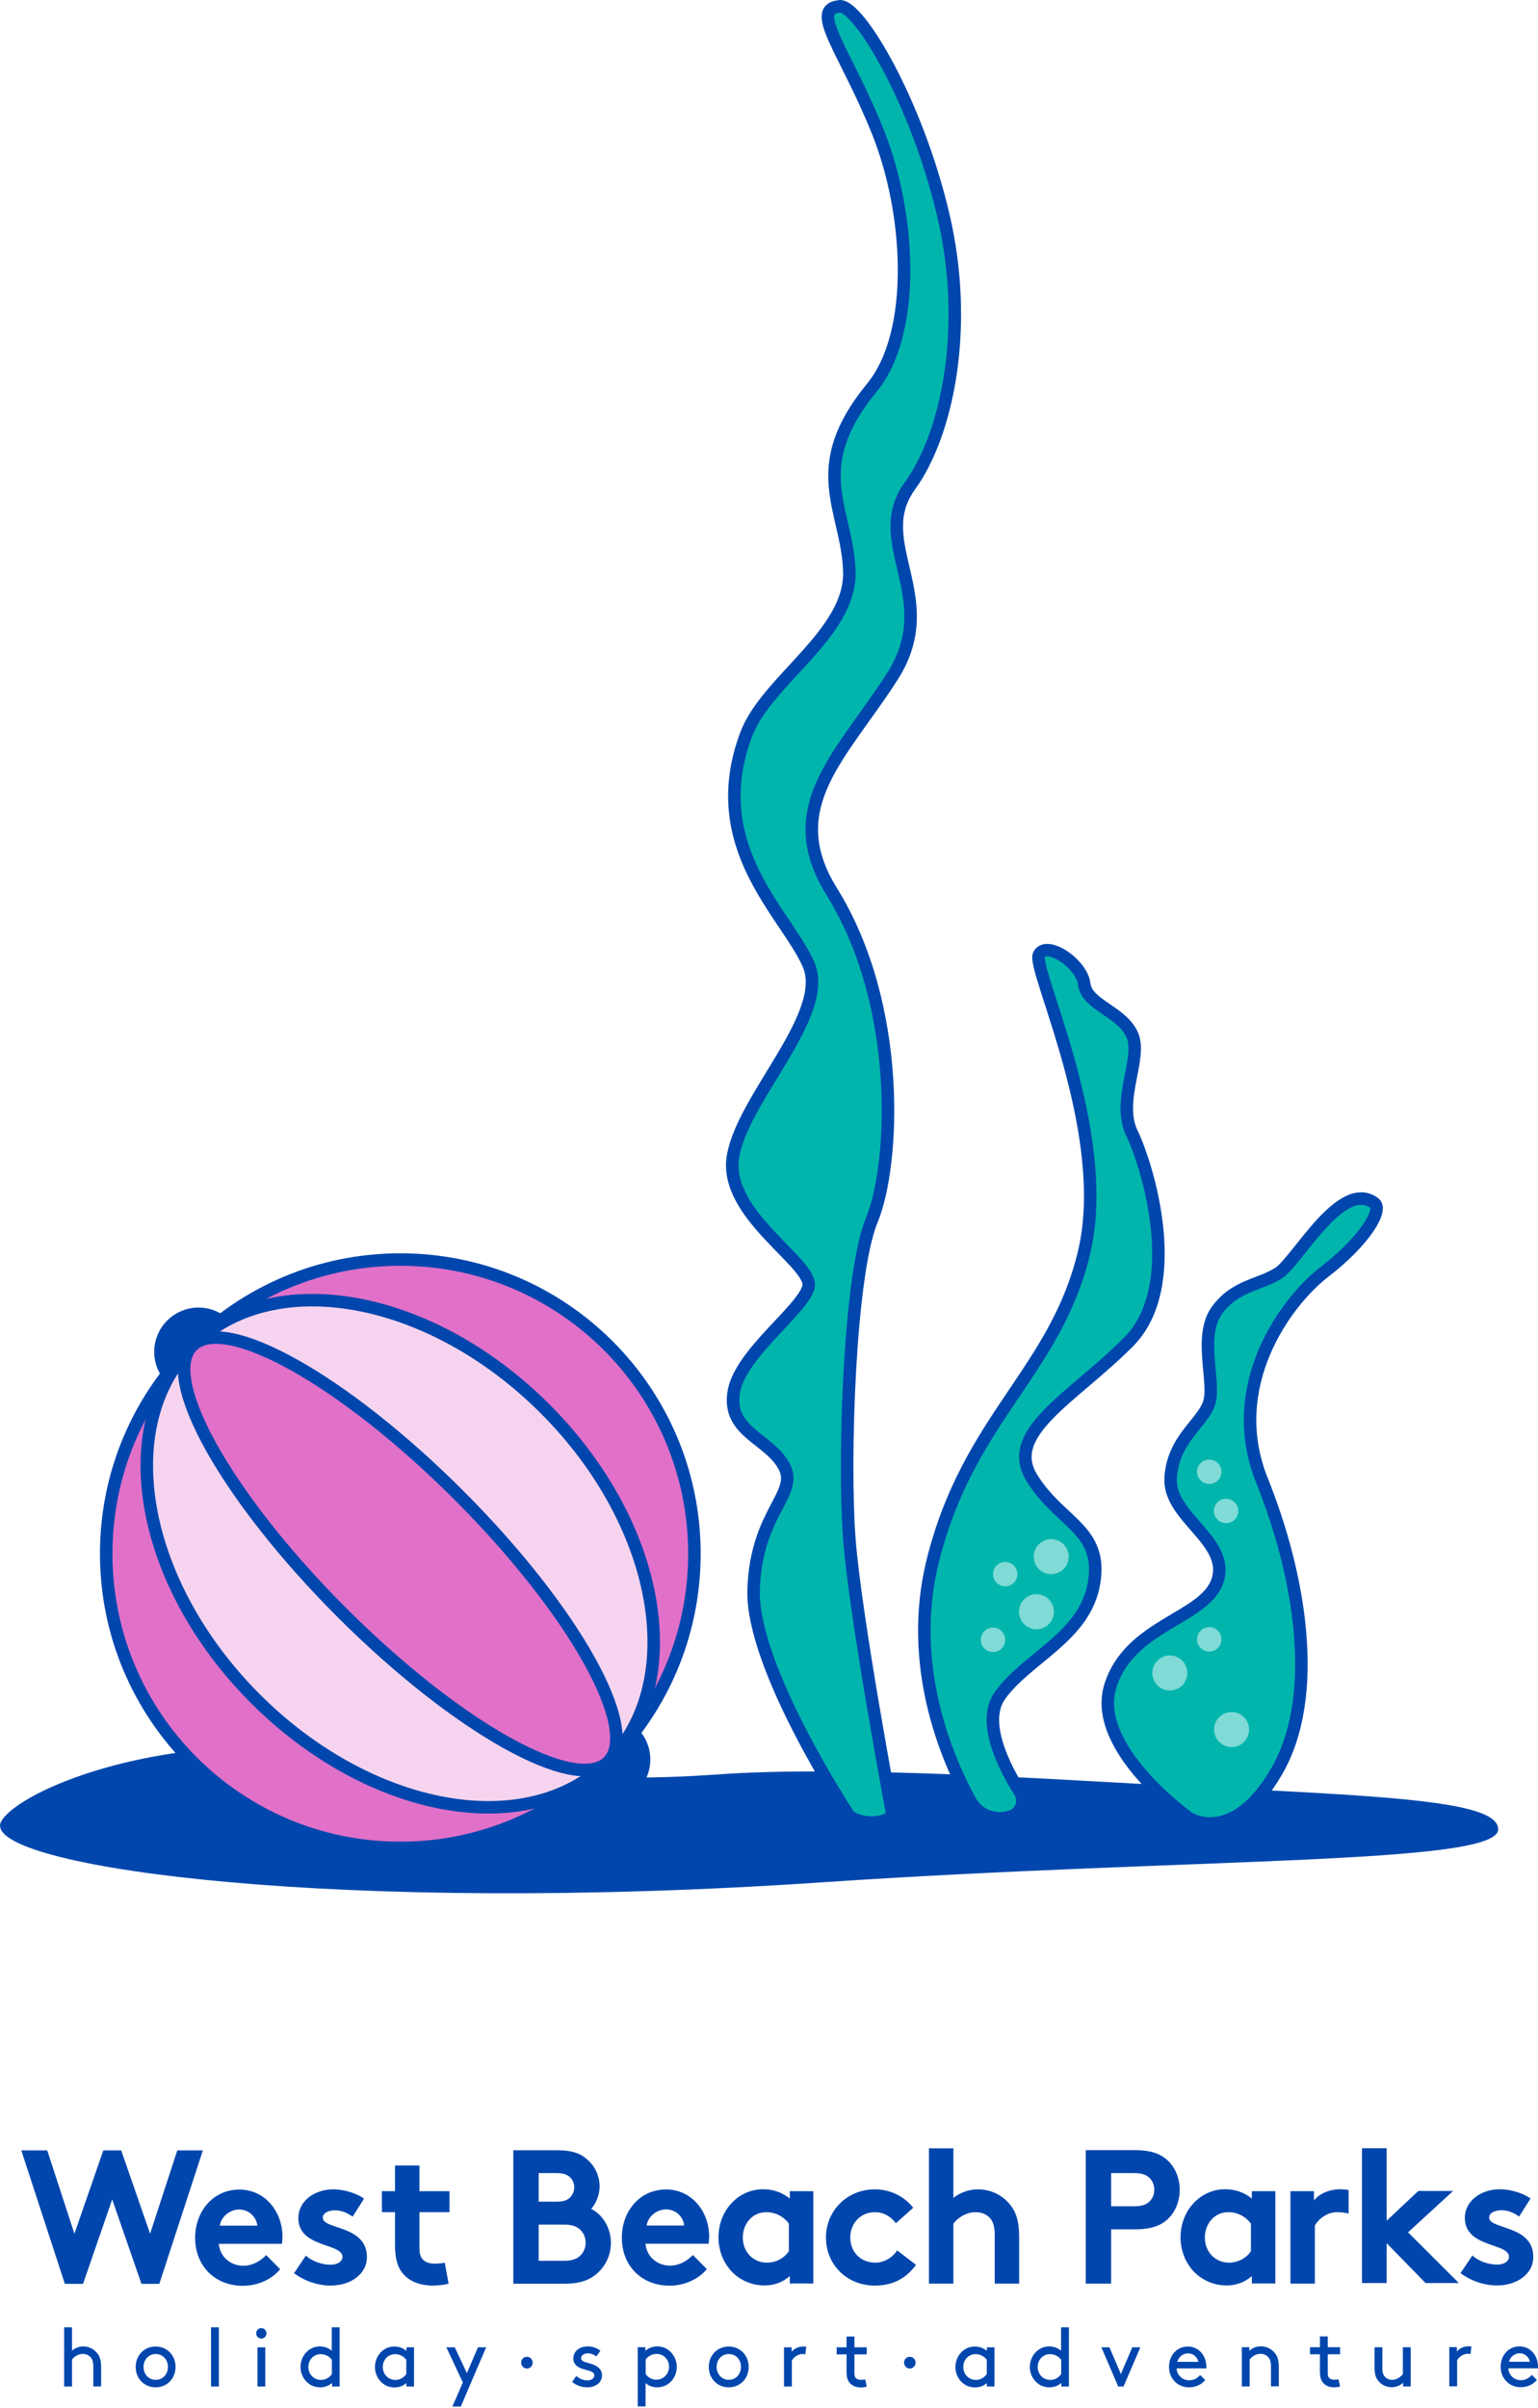 <svg width="246" height="385" viewBox="0 0 246 385" fill="none" xmlns="http://www.w3.org/2000/svg"><path d="M0.018 291.945C0.018 298.725 54.245 306.206 131.357 300.992C190.65 296.993 239.626 298.246 239.626 292.516C239.626 287.541 218.989 287.135 181.603 285.201C168.116 284.501 134.913 282.29 114.847 283.727C81.81 286.067 80.999 279.526 44.258 279.212C17.339 278.973 0 288.554 0 291.945" fill="#0046AD"/><path d="M233.6 363.473C235.314 364.744 237.433 365.444 239.46 365.444C242.518 365.444 245.245 363.712 245.245 360.875C245.245 355.752 238.188 356.526 238.188 354.591C238.188 353.836 239.091 353.412 240.178 353.412C241.265 353.412 242.223 353.873 242.979 354.426L244.803 351.551C243.845 350.796 241.763 350.059 239.883 350.059C237.009 350.059 234.3 351.828 234.3 354.665C234.3 359.419 241.357 358.627 241.357 360.856C241.357 361.593 240.547 362.109 239.496 362.109C238.022 362.109 236.493 361.556 235.498 360.653L233.6 363.491V363.473ZM215.727 350.188C215.304 350.132 214.972 350.059 214.401 350.059C212.632 350.059 211.029 350.759 210.163 351.864V350.372H206.404V365.149H210.31V355.863C210.789 354.978 212.134 353.725 213.848 353.725C214.419 353.725 215.451 353.854 215.709 353.947V350.188H215.727ZM203.99 350.372H200.231V351.551C199.089 350.611 197.615 350.059 195.975 350.059C192.013 350.059 188.826 353.412 188.826 357.761C188.826 359.769 189.544 361.593 190.687 362.938C191.977 364.468 194.022 365.444 196.178 365.444C197.652 365.444 199.034 364.983 200.231 363.952V365.131H203.99V350.353V350.372ZM200.084 359.972C199.328 361.077 198.039 361.796 196.565 361.796C194.372 361.796 192.714 360.082 192.714 357.779C192.714 355.642 194.188 353.725 196.472 353.725C197.983 353.725 199.273 354.462 200.084 355.55V359.972ZM177.715 352.804V347.479H181.382C182.764 347.479 183.446 347.811 183.943 348.327C184.385 348.806 184.625 349.451 184.625 350.151C184.625 350.851 184.385 351.459 183.943 351.938C183.464 352.454 182.764 352.786 181.382 352.786H177.715V352.804ZM181.566 356.471C184.275 356.471 185.896 355.808 187.039 354.573C188.089 353.467 188.697 351.828 188.697 350.151C188.697 348.474 188.089 346.834 187.039 345.729C185.859 344.476 184.275 343.812 181.566 343.812H173.661V365.149H177.715V356.471H181.566ZM152.509 355.55C153.043 354.794 154.407 353.725 156.047 353.725C156.949 353.725 157.723 354.039 158.239 354.555C158.774 355.107 159.105 355.863 159.105 357.318V365.149H163.011V357.632C163.011 355.107 162.477 353.615 161.501 352.454C160.303 350.998 158.479 350.077 156.452 350.077C154.941 350.077 153.577 350.593 152.49 351.441V343.518H148.584V365.149H152.49V355.55H152.509ZM143.499 359.843C142.872 360.819 141.601 361.796 140.016 361.796C137.639 361.796 135.999 360.082 135.999 357.779C135.999 355.476 137.676 353.725 139.942 353.725C141.361 353.725 142.522 354.462 143.296 355.494L146.06 353.025C144.715 351.256 142.448 350.077 139.942 350.077C135.502 350.077 132.112 353.486 132.112 357.779C132.112 362.072 135.41 365.463 139.924 365.463C142.651 365.463 144.825 364.468 146.52 362.146L143.517 359.861L143.499 359.843ZM130.085 350.372H126.326V351.551C125.184 350.611 123.709 350.059 122.07 350.059C118.108 350.059 114.92 353.412 114.92 357.761C114.92 359.769 115.639 361.593 116.781 362.938C118.071 364.468 120.116 365.444 122.272 365.444C123.746 365.444 125.128 364.983 126.326 363.952V365.131H130.085V350.353V350.372ZM126.179 359.972C125.423 361.077 124.133 361.796 122.659 361.796C120.467 361.796 118.808 360.082 118.808 357.779C118.808 355.642 120.282 353.725 122.567 353.725C124.078 353.725 125.368 354.462 126.179 355.55V359.972ZM103.423 355.863C103.607 354.518 104.934 353.283 106.555 353.283C108.177 353.283 109.319 354.555 109.43 355.863H103.423ZM110.83 360.561C110.13 361.317 108.822 362.275 107.163 362.275C105.1 362.275 103.441 360.838 103.239 358.774H113.336C113.391 358.442 113.428 358.037 113.428 357.65C113.428 353.541 110.572 350.096 106.555 350.096C102.225 350.096 99.461 353.689 99.461 357.797C99.461 362.422 102.741 365.481 107.089 365.481C109.337 365.481 111.659 364.541 113.059 362.828L110.83 360.58V360.561ZM86.158 361.501V355.715H90.212C91.63 355.715 92.404 356.084 92.92 356.655C93.399 357.171 93.676 357.853 93.676 358.608C93.676 359.364 93.399 360.045 92.92 360.561C92.404 361.133 91.63 361.501 90.212 361.501H86.158ZM86.158 347.479H89.014C90.285 347.479 90.838 347.792 91.262 348.235C91.63 348.621 91.852 349.174 91.852 349.764C91.852 350.354 91.612 350.888 91.262 351.293C90.838 351.754 90.267 352.049 89.014 352.049H86.158V347.479ZM82.104 343.831V365.168H90.304C93.012 365.168 94.634 364.431 95.795 363.251C96.974 362.091 97.711 360.451 97.711 358.645C97.711 356.268 96.421 354.131 94.56 353.191C95.26 352.454 95.905 351.035 95.905 349.616C95.905 347.884 95.131 346.355 93.952 345.323C92.939 344.402 91.612 343.831 89.235 343.831H82.086H82.104ZM71.141 361.814C70.865 361.87 70.128 361.962 69.556 361.962C68.598 361.962 67.972 361.685 67.566 361.225C67.235 360.819 67.087 360.285 67.087 359.364V353.725H71.896V350.372H67.087V346.263H63.181V350.372H61.081V353.725H63.181V358.903C63.181 361.004 63.513 362.312 64.268 363.325C65.263 364.67 66.977 365.463 69.317 365.463C70.072 365.463 71.233 365.334 71.749 365.149L71.141 361.796V361.814ZM47.04 363.491C48.754 364.762 50.873 365.463 52.9 365.463C55.958 365.463 58.685 363.731 58.685 360.893C58.685 355.771 51.628 356.545 51.628 354.61C51.628 353.854 52.531 353.431 53.6 353.431C54.668 353.431 55.645 353.891 56.401 354.444L58.225 351.57C57.267 350.814 55.184 350.077 53.305 350.077C50.431 350.077 47.722 351.846 47.722 354.684C47.722 359.437 54.779 358.645 54.779 360.875C54.779 361.612 53.968 362.127 52.918 362.127C51.444 362.127 49.915 361.575 48.92 360.672L47.022 363.509L47.04 363.491ZM35.156 355.881C35.34 354.536 36.667 353.302 38.27 353.302C39.873 353.302 41.033 354.573 41.162 355.881H35.156ZM42.581 360.58C41.881 361.335 40.573 362.293 38.914 362.293C36.851 362.293 35.193 360.856 34.99 358.792H45.087C45.142 358.461 45.179 358.055 45.179 357.668C45.179 353.56 42.323 350.114 38.306 350.114C33.976 350.114 31.213 353.707 31.213 357.816C31.213 362.441 34.492 365.499 38.841 365.499C41.089 365.499 43.41 364.56 44.811 362.846L42.581 360.598V360.58ZM10.428 365.186H13.284L17.946 351.68L22.626 365.186H25.482L32.447 343.849H28.357L24.008 357.171L19.383 343.849H16.527L11.902 357.171L7.554 343.849H3.408L10.373 365.186H10.428Z" fill="#0046AD"/><path d="M243.089 376.28C243.826 376.28 244.544 376.832 244.71 377.643H241.357C241.559 376.832 242.296 376.28 243.089 376.28ZM246 378.712C246 378.583 246 378.491 246 378.454C246 376.593 244.747 375.192 243.033 375.192C241.32 375.192 240.03 376.574 240.03 378.454C240.03 380.333 241.43 381.715 243.218 381.715C244.471 381.715 245.355 381.144 245.816 380.536L245.005 379.744C244.655 380.149 244.157 380.591 243.236 380.591C242.167 380.591 241.301 379.744 241.246 378.693H246V378.712ZM235.368 375.211C235.221 375.192 235.018 375.174 234.889 375.174C233.986 375.174 233.341 375.598 233.028 376.022V375.303H231.812V381.568H233.065V377.422C233.397 376.814 234.078 376.372 234.723 376.372C234.926 376.372 235.073 376.372 235.202 376.427L235.35 375.211H235.368ZM222.618 381.715C223.465 381.715 224.147 381.273 224.423 381.015V381.586H225.639V375.321H224.387V379.633C224.036 380.057 223.41 380.536 222.655 380.536C222.175 380.536 221.733 380.315 221.457 379.983C221.236 379.707 221.107 379.375 221.107 378.73V375.321H219.854V378.528C219.854 379.578 220.038 380.186 220.425 380.665C220.941 381.328 221.733 381.715 222.618 381.715ZM214.087 380.444C213.902 380.499 213.589 380.517 213.405 380.517C213.073 380.517 212.723 380.407 212.557 380.186C212.41 380.002 212.373 379.725 212.373 379.375V376.445H214.345V375.321H212.373V373.589H211.12V375.321H209.535V376.445H211.12V379.32C211.12 380.002 211.249 380.573 211.618 380.997C212.004 381.457 212.594 381.734 213.368 381.734C213.718 381.734 214.105 381.678 214.345 381.605L214.087 380.462V380.444ZM199.844 375.321H198.627V381.586H199.88V377.275C200.249 376.814 200.839 376.372 201.649 376.372C202.165 376.372 202.626 376.611 202.921 376.98C203.142 377.256 203.289 377.625 203.289 378.435V381.568H204.542V378.509C204.542 377.422 204.339 376.795 203.934 376.28C203.4 375.598 202.589 375.174 201.686 375.174C200.783 375.174 200.157 375.579 199.825 375.911V375.303L199.844 375.321ZM190.059 376.298C190.797 376.298 191.497 376.851 191.681 377.661H188.309C188.512 376.851 189.249 376.298 190.041 376.298M192.952 378.73C192.952 378.601 192.952 378.509 192.952 378.472C192.952 376.611 191.699 375.211 189.986 375.211C188.272 375.211 186.982 376.593 186.982 378.472C186.982 380.352 188.383 381.734 190.17 381.734C191.423 381.734 192.307 381.162 192.768 380.554L191.957 379.762C191.607 380.167 191.11 380.61 190.188 380.61C189.101 380.61 188.254 379.762 188.198 378.712H192.952V378.73ZM178.838 381.605H179.704L182.394 375.34H181.105L179.28 379.615L177.456 375.34H176.167L178.857 381.605H178.838ZM169.718 379.651C169.294 380.223 168.649 380.554 168.022 380.554C166.825 380.554 165.977 379.615 165.977 378.491C165.977 377.367 166.769 376.427 167.967 376.427C168.723 376.427 169.349 376.814 169.736 377.33V379.67L169.718 379.651ZM169.754 381.605H170.97V372.134H169.718V375.874C169.165 375.414 168.501 375.192 167.82 375.192C167.23 375.192 166.733 375.34 166.309 375.598C165.369 376.151 164.724 377.219 164.724 378.472C164.724 379.725 165.369 380.757 166.309 381.328C166.733 381.586 167.304 381.734 167.857 381.734C168.594 381.734 169.257 381.476 169.754 381.033V381.605ZM157.815 379.651C157.391 380.223 156.746 380.554 156.119 380.554C154.922 380.554 154.074 379.615 154.074 378.491C154.074 377.367 154.866 376.427 156.064 376.427C156.82 376.427 157.446 376.814 157.833 377.33V379.67L157.815 379.651ZM157.851 381.605H159.067V375.34H157.851V375.911C157.28 375.414 156.617 375.211 155.917 375.211C155.346 375.211 154.83 375.358 154.406 375.616C153.466 376.169 152.821 377.238 152.821 378.491C152.821 379.744 153.466 380.775 154.406 381.347C154.83 381.605 155.401 381.752 155.954 381.752C156.691 381.752 157.354 381.494 157.851 381.052V381.623V381.605ZM144.603 377.79C144.603 378.306 145.009 378.73 145.525 378.73C146.041 378.73 146.446 378.306 146.446 377.79C146.446 377.275 146.041 376.851 145.525 376.851C145.009 376.851 144.603 377.256 144.603 377.79ZM138.375 380.462C138.191 380.517 137.878 380.536 137.694 380.536C137.362 380.536 137.012 380.425 136.846 380.204C136.699 380.02 136.662 379.744 136.662 379.394V376.464H138.633V375.34H136.662V373.608H135.409V375.34H133.824V376.464H135.409V379.338C135.409 380.02 135.538 380.591 135.906 381.015C136.293 381.476 136.883 381.752 137.657 381.752C138.007 381.752 138.394 381.697 138.633 381.623L138.394 380.481L138.375 380.462ZM128.96 375.248C128.813 375.229 128.61 375.211 128.481 375.211C127.578 375.211 126.933 375.635 126.62 376.058V375.34H125.404V381.605H126.657V377.459C127.007 376.851 127.689 376.409 128.333 376.409C128.536 376.409 128.665 376.409 128.813 376.464L128.96 375.248ZM114.625 378.472C114.625 377.33 115.417 376.409 116.578 376.409C117.739 376.409 118.513 377.33 118.513 378.472C118.513 379.615 117.72 380.536 116.578 380.536C115.435 380.536 114.625 379.615 114.625 378.472ZM113.372 378.472C113.372 380.333 114.735 381.734 116.559 381.734C118.384 381.734 119.747 380.333 119.747 378.472C119.747 376.611 118.384 375.211 116.559 375.211C114.735 375.211 113.372 376.611 113.372 378.472ZM103.256 377.293C103.643 376.777 104.27 376.39 105.025 376.39C106.223 376.39 107.015 377.367 107.015 378.454C107.015 379.541 106.167 380.517 104.97 380.517C104.343 380.517 103.698 380.204 103.275 379.615V377.275L103.256 377.293ZM103.256 381.052C103.754 381.494 104.38 381.734 105.117 381.734C105.67 381.734 106.241 381.568 106.665 381.328C107.605 380.775 108.249 379.725 108.249 378.472C108.249 377.219 107.586 376.169 106.665 375.598C106.241 375.34 105.725 375.192 105.154 375.192C104.454 375.192 103.79 375.414 103.219 375.893V375.321H102.003V384.792H103.256V381.052ZM91.501 380.868C92.182 381.42 93.011 381.734 93.988 381.734C95.204 381.734 96.291 380.997 96.291 379.817C96.291 378.527 95.02 378.085 94.043 377.827C93.417 377.661 92.938 377.514 92.938 377.09C92.938 376.593 93.454 376.298 94.062 376.298C94.559 376.298 95.001 376.501 95.388 376.795L96.033 375.893C95.554 375.487 94.891 375.192 93.988 375.192C92.882 375.192 91.703 375.801 91.703 377.146C91.703 378.03 92.367 378.509 93.122 378.767C94.025 379.08 95.057 379.117 95.057 379.836C95.057 380.333 94.522 380.628 93.988 380.628C93.362 380.628 92.735 380.388 92.164 379.928L91.519 380.868H91.501ZM83.356 377.79C83.356 378.306 83.762 378.73 84.278 378.73C84.794 378.73 85.199 378.306 85.199 377.79C85.199 377.275 84.794 376.851 84.278 376.851C83.762 376.851 83.356 377.256 83.356 377.79ZM73.701 384.811L77.755 375.34H76.447L74.678 379.467L72.743 375.34H71.398L74.033 380.96L72.356 384.811H73.683H73.701ZM64.968 379.651C64.544 380.223 63.899 380.554 63.272 380.554C62.075 380.554 61.227 379.615 61.227 378.491C61.227 377.367 62.019 376.427 63.217 376.427C63.973 376.427 64.599 376.814 64.986 377.33V379.67L64.968 379.651ZM65.004 381.605H66.221V375.34H65.004V375.911C64.433 375.414 63.77 375.211 63.07 375.211C62.498 375.211 61.983 375.358 61.559 375.616C60.619 376.169 59.974 377.238 59.974 378.491C59.974 379.744 60.619 380.775 61.559 381.347C61.983 381.605 62.554 381.752 63.107 381.752C63.844 381.752 64.507 381.494 65.004 381.052V381.623V381.605ZM53.065 379.651C52.641 380.223 51.996 380.554 51.369 380.554C50.172 380.554 49.324 379.615 49.324 378.491C49.324 377.367 50.117 376.427 51.314 376.427C52.07 376.427 52.696 376.814 53.083 377.33V379.67L53.065 379.651ZM53.101 381.605H54.318V372.134H53.065V375.874C52.512 375.414 51.849 375.192 51.167 375.192C50.596 375.192 50.08 375.34 49.656 375.598C48.716 376.151 48.071 377.219 48.071 378.472C48.071 379.725 48.716 380.757 49.656 381.328C50.08 381.586 50.651 381.734 51.204 381.734C51.941 381.734 52.604 381.476 53.12 381.033V381.605H53.101ZM40.977 373.11C40.977 373.571 41.327 373.939 41.788 373.939C42.249 373.939 42.617 373.589 42.617 373.11C42.617 372.631 42.249 372.263 41.788 372.263C41.327 372.263 40.977 372.631 40.977 373.11ZM41.18 381.605H42.433V375.34H41.18V381.605ZM33.755 381.605H35.007V372.134H33.755V381.605ZM22.957 378.472C22.957 377.33 23.768 376.409 24.91 376.409C26.052 376.409 26.863 377.33 26.863 378.472C26.863 379.615 26.071 380.536 24.91 380.536C23.749 380.536 22.957 379.615 22.957 378.472ZM21.704 378.472C21.704 380.333 23.068 381.734 24.892 381.734C26.716 381.734 28.079 380.333 28.079 378.472C28.079 376.611 26.716 375.211 24.892 375.211C23.068 375.211 21.704 376.611 21.704 378.472ZM11.515 372.134H10.262V381.605H11.515V377.293C11.883 376.832 12.473 376.39 13.284 376.39C13.799 376.39 14.26 376.63 14.555 376.998C14.776 377.275 14.923 377.643 14.923 378.454V381.586H16.176V378.528C16.176 377.44 15.974 376.814 15.568 376.298C15.034 375.616 14.223 375.192 13.32 375.192C12.473 375.192 11.846 375.579 11.515 375.874V372.134Z" fill="#0046AD"/><path d="M232.421 350.336H226.856L221.789 355.09V343.5H217.846V365.058H221.789V358.683L228.017 365.058H233.342L225.216 356.951L232.421 350.336Z" fill="#0046AD"/><path d="M92.626 285.642C90.249 283.265 90.249 279.414 92.626 277.037C95.003 274.66 98.854 274.66 101.231 277.037C103.608 279.414 103.608 283.265 101.231 285.642C98.854 288.019 95.003 288.019 92.626 285.642Z" fill="#0046AD"/><path d="M96.937 287.43C100.295 287.43 103.017 284.708 103.017 281.35C103.017 277.992 100.295 275.27 96.937 275.27C93.579 275.27 90.856 277.992 90.856 281.35C90.856 284.708 93.579 287.43 96.937 287.43Z" stroke="#0046AD" stroke-width="2" stroke-linecap="round" stroke-linejoin="round"/><path d="M27.454 220.47C25.078 218.093 25.078 214.242 27.454 211.865C29.831 209.489 33.682 209.489 36.059 211.865C38.436 214.242 38.436 218.093 36.059 220.47C33.682 222.847 29.831 222.847 27.454 220.47Z" fill="#0046AD"/><path d="M31.747 222.24C35.105 222.24 37.827 219.518 37.827 216.16C37.827 212.801 35.105 210.079 31.747 210.079C28.388 210.079 25.666 212.801 25.666 216.16C25.666 219.518 28.388 222.24 31.747 222.24Z" stroke="#0046AD" stroke-width="2" stroke-linecap="round" stroke-linejoin="round"/><path d="M30.751 281.7C12.381 263.329 12.381 233.535 30.751 215.165C49.122 196.794 78.916 196.794 97.287 215.165C115.657 233.535 115.657 263.329 97.287 281.7C78.916 300.07 49.122 300.07 30.751 281.7Z" fill="#E170C9"/><path d="M64.029 295.482C90.009 295.482 111.07 274.421 111.07 248.441C111.07 222.461 90.009 201.4 64.029 201.4C38.049 201.4 16.988 222.461 16.988 248.441C16.988 274.421 38.049 295.482 64.029 295.482Z" stroke="#0046AD" stroke-width="2" stroke-linecap="round" stroke-linejoin="round"/><path d="M40.85 271.62C22.48 253.249 17.965 227.969 30.753 215.182C43.559 202.376 68.82 206.89 87.191 225.279C105.561 243.65 110.075 268.93 97.288 281.717C84.501 294.505 59.221 289.99 40.85 271.62Z" fill="#F6D4EF"/><path d="M40.85 271.62C22.48 253.249 17.965 227.969 30.753 215.182C43.559 202.376 68.82 206.89 87.191 225.279C105.561 243.65 110.075 268.93 97.288 281.717C84.501 294.505 59.221 289.99 40.85 271.62Z" stroke="#0046AD" stroke-width="2" stroke-linecap="round" stroke-linejoin="round"/><path d="M54.65 257.821C36.28 239.45 25.575 220.361 30.752 215.184C35.93 210.006 55.019 220.711 73.389 239.082C91.76 257.452 102.465 276.541 97.287 281.719C92.11 286.897 73.021 276.191 54.65 257.821Z" fill="#E170C9"/><path d="M54.65 257.821C36.28 239.45 25.575 220.361 30.752 215.184C35.93 210.006 55.019 220.711 73.389 239.082C91.76 257.452 102.465 276.541 97.287 281.719C92.11 286.897 73.021 276.191 54.65 257.821Z" stroke="#0046AD" stroke-width="2" stroke-linecap="round" stroke-linejoin="round"/><path d="M134.286 1.003C137.363 0.763 146.649 16.314 150.887 34.427C155.088 52.355 151.55 69.399 145.525 77.709C138.947 86.793 150.74 95.582 142.761 108.111C134.783 120.641 124.575 128.951 133.014 142.53C144.438 160.919 143.056 186.402 139.445 195.08C135.833 203.759 134.912 233.387 135.833 245.843C136.736 258.299 142.78 290.378 142.78 290.378C142.78 290.378 141.619 291.428 139.371 291.428C137.123 291.428 135.833 290.378 135.833 290.378C135.833 290.378 120.135 266.646 120.54 254.172C120.945 241.716 127.837 238.897 125.404 234.438C122.972 229.979 116.505 229.076 117.316 222.848C118.126 216.62 128.334 209.563 129.311 205.804C130.269 202.045 115.565 194.251 117.26 184.799C118.955 175.328 132.812 162.191 129.311 154.194C125.828 146.179 112.617 135.4 119.342 117.453C122.585 108.793 136.147 101.349 135.852 91.381C135.539 81.412 128.832 74.927 139.463 61.973C146.649 53.239 145.636 34.243 140.495 21.289C135.354 8.336 129.255 1.408 134.322 1.021" fill="#01B5AD"/><path d="M134.286 1.003C137.363 0.763 146.649 16.314 150.887 34.427C155.088 52.355 151.55 69.399 145.525 77.709C138.947 86.793 150.74 95.582 142.761 108.111C134.783 120.641 124.575 128.951 133.014 142.53C144.438 160.919 143.056 186.402 139.445 195.08C135.833 203.759 134.912 233.387 135.833 245.843C136.736 258.299 142.78 290.378 142.78 290.378C142.78 290.378 141.619 291.428 139.371 291.428C137.123 291.428 135.833 290.378 135.833 290.378C135.833 290.378 120.135 266.646 120.54 254.172C120.945 241.716 127.837 238.897 125.404 234.438C122.972 229.979 116.505 229.076 117.316 222.848C118.126 216.62 128.334 209.563 129.311 205.804C130.269 202.045 115.565 194.251 117.26 184.799C118.955 175.328 132.812 162.191 129.311 154.194C125.828 146.179 112.617 135.4 119.342 117.453C122.585 108.793 136.147 101.349 135.852 91.381C135.539 81.412 128.832 74.927 139.463 61.973C146.649 53.239 145.636 34.243 140.495 21.289C135.354 8.336 129.255 1.408 134.322 1.021L134.286 1.003Z" stroke="#0046AD" stroke-width="2" stroke-linecap="round" stroke-linejoin="round"/><path d="M161.723 290.433C159.217 291.317 156.453 290.285 155.182 287.964C151.441 281.146 145.047 266.277 149.193 249.583C154.868 226.717 168.927 219.291 173.423 200.147C177.919 181.003 165.021 155.004 166.182 152.664C167.361 150.324 173.018 154.027 173.423 157.362C173.81 160.679 179.282 161.656 181.051 165.378C182.82 169.081 178.508 175.936 181.051 181.205C183.594 186.475 189.453 205.638 180.462 214.629C171.47 223.621 160.58 229.057 165.039 236.316C169.517 243.558 176.445 244.516 174.989 253.139C173.534 261.762 164.247 265.061 159.935 271.123C156.932 275.36 160.617 282.565 163.123 286.508C164.044 287.964 163.344 289.898 161.723 290.47" fill="#01B5AD"/><path d="M161.723 290.433C159.217 291.317 156.453 290.285 155.182 287.964C151.441 281.146 145.047 266.277 149.193 249.583C154.868 226.717 168.927 219.291 173.423 200.147C177.919 181.003 165.021 155.004 166.182 152.664C167.361 150.324 173.018 154.027 173.423 157.362C173.81 160.679 179.282 161.656 181.051 165.378C182.82 169.081 178.508 175.936 181.051 181.205C183.594 186.475 189.453 205.638 180.462 214.629C171.47 223.621 160.58 229.057 165.039 236.316C169.517 243.558 176.445 244.516 174.989 253.139C173.534 261.762 164.247 265.061 159.935 271.123C156.932 275.36 160.617 282.565 163.123 286.508C164.044 287.964 163.344 289.898 161.723 290.47V290.433Z" stroke="#0046AD" stroke-width="2" stroke-linecap="round" stroke-linejoin="round"/><path d="M219.818 192.372C221.274 193.44 218.252 198.434 211.914 203.316C205.557 208.199 195.791 221.687 201.853 236.741C207.915 251.794 211.232 271.123 204.193 283.247C197.155 295.371 190.116 290.673 190.116 290.673C190.116 290.673 174.473 279.543 177.605 269.575C180.737 259.607 192.954 258.833 194.796 252.568C196.639 246.322 186.892 242.6 187.242 236.354C187.573 230.089 192.456 227.528 193.433 224.23C194.409 220.913 191.682 213.69 194.612 209.581C197.542 205.472 201.651 205.472 204.58 203.519C207.51 201.566 214.549 188.465 219.818 192.372Z" fill="#01B5AD"/><path d="M219.818 192.372C221.274 193.44 218.252 198.434 211.914 203.316C205.557 208.199 195.791 221.687 201.853 236.741C207.915 251.794 211.232 271.123 204.193 283.247C197.155 295.371 190.116 290.673 190.116 290.673C190.116 290.673 174.473 279.543 177.605 269.575C180.737 259.607 192.954 258.833 194.796 252.568C196.639 246.322 186.892 242.6 187.242 236.354C187.573 230.089 192.456 227.528 193.433 224.23C194.409 220.913 191.682 213.69 194.612 209.581C197.542 205.472 201.651 205.472 204.58 203.519C207.51 201.566 214.549 188.465 219.818 192.372Z" stroke="#0046AD" stroke-width="2" stroke-linecap="round" stroke-linejoin="round"/><path d="M189.912 267.511C189.912 269.058 188.659 270.311 187.111 270.311C185.564 270.311 184.311 269.058 184.311 267.511C184.311 265.963 185.564 264.71 187.111 264.71C188.659 264.71 189.912 265.963 189.912 267.511Z" fill="#80DAD6"/><path d="M199.789 276.558C199.789 278.106 198.536 279.359 196.988 279.359C195.441 279.359 194.188 278.106 194.188 276.558C194.188 275.011 195.441 273.758 196.988 273.758C198.536 273.758 199.789 275.011 199.789 276.558Z" fill="#80DAD6"/><path d="M195.368 262.131C195.368 263.218 194.484 264.084 193.415 264.084C192.346 264.084 191.462 263.2 191.462 262.131C191.462 261.062 192.346 260.178 193.415 260.178C194.484 260.178 195.368 261.062 195.368 262.131Z" fill="#80DAD6"/><path d="M163.011 257.34C163.214 255.811 164.614 254.723 166.143 254.945C167.673 255.147 168.76 256.548 168.557 258.077C168.354 259.606 166.954 260.693 165.406 260.491C163.877 260.288 162.808 258.888 163.011 257.358" fill="#80DAD6"/><path d="M165.37 248.534C165.573 247.005 166.973 245.918 168.503 246.139C170.032 246.342 171.119 247.742 170.916 249.271C170.714 250.801 169.313 251.888 167.766 251.685C166.236 251.482 165.168 250.082 165.37 248.553" fill="#80DAD6"/><path d="M156.894 261.946C157.042 260.877 158.018 260.122 159.087 260.269C160.156 260.417 160.911 261.393 160.764 262.462C160.616 263.531 159.64 264.286 158.571 264.139C157.502 263.991 156.747 263.015 156.894 261.946Z" fill="#80DAD6"/><path d="M158.848 251.445C158.996 250.376 159.972 249.621 161.041 249.768C162.11 249.916 162.865 250.892 162.718 251.961C162.57 253.03 161.594 253.785 160.525 253.638C159.457 253.49 158.701 252.514 158.848 251.445Z" fill="#80DAD6"/><path d="M191.48 235.082C191.628 234.013 192.604 233.258 193.673 233.405C194.742 233.553 195.497 234.529 195.35 235.598C195.202 236.666 194.226 237.422 193.157 237.274C192.088 237.127 191.333 236.151 191.48 235.082Z" fill="#80DAD6"/><path d="M194.17 241.347C194.317 240.279 195.294 239.523 196.363 239.67C197.431 239.818 198.187 240.794 198.039 241.863C197.892 242.932 196.915 243.687 195.847 243.54C194.778 243.392 194.023 242.416 194.17 241.347Z" fill="#80DAD6"/></svg>
